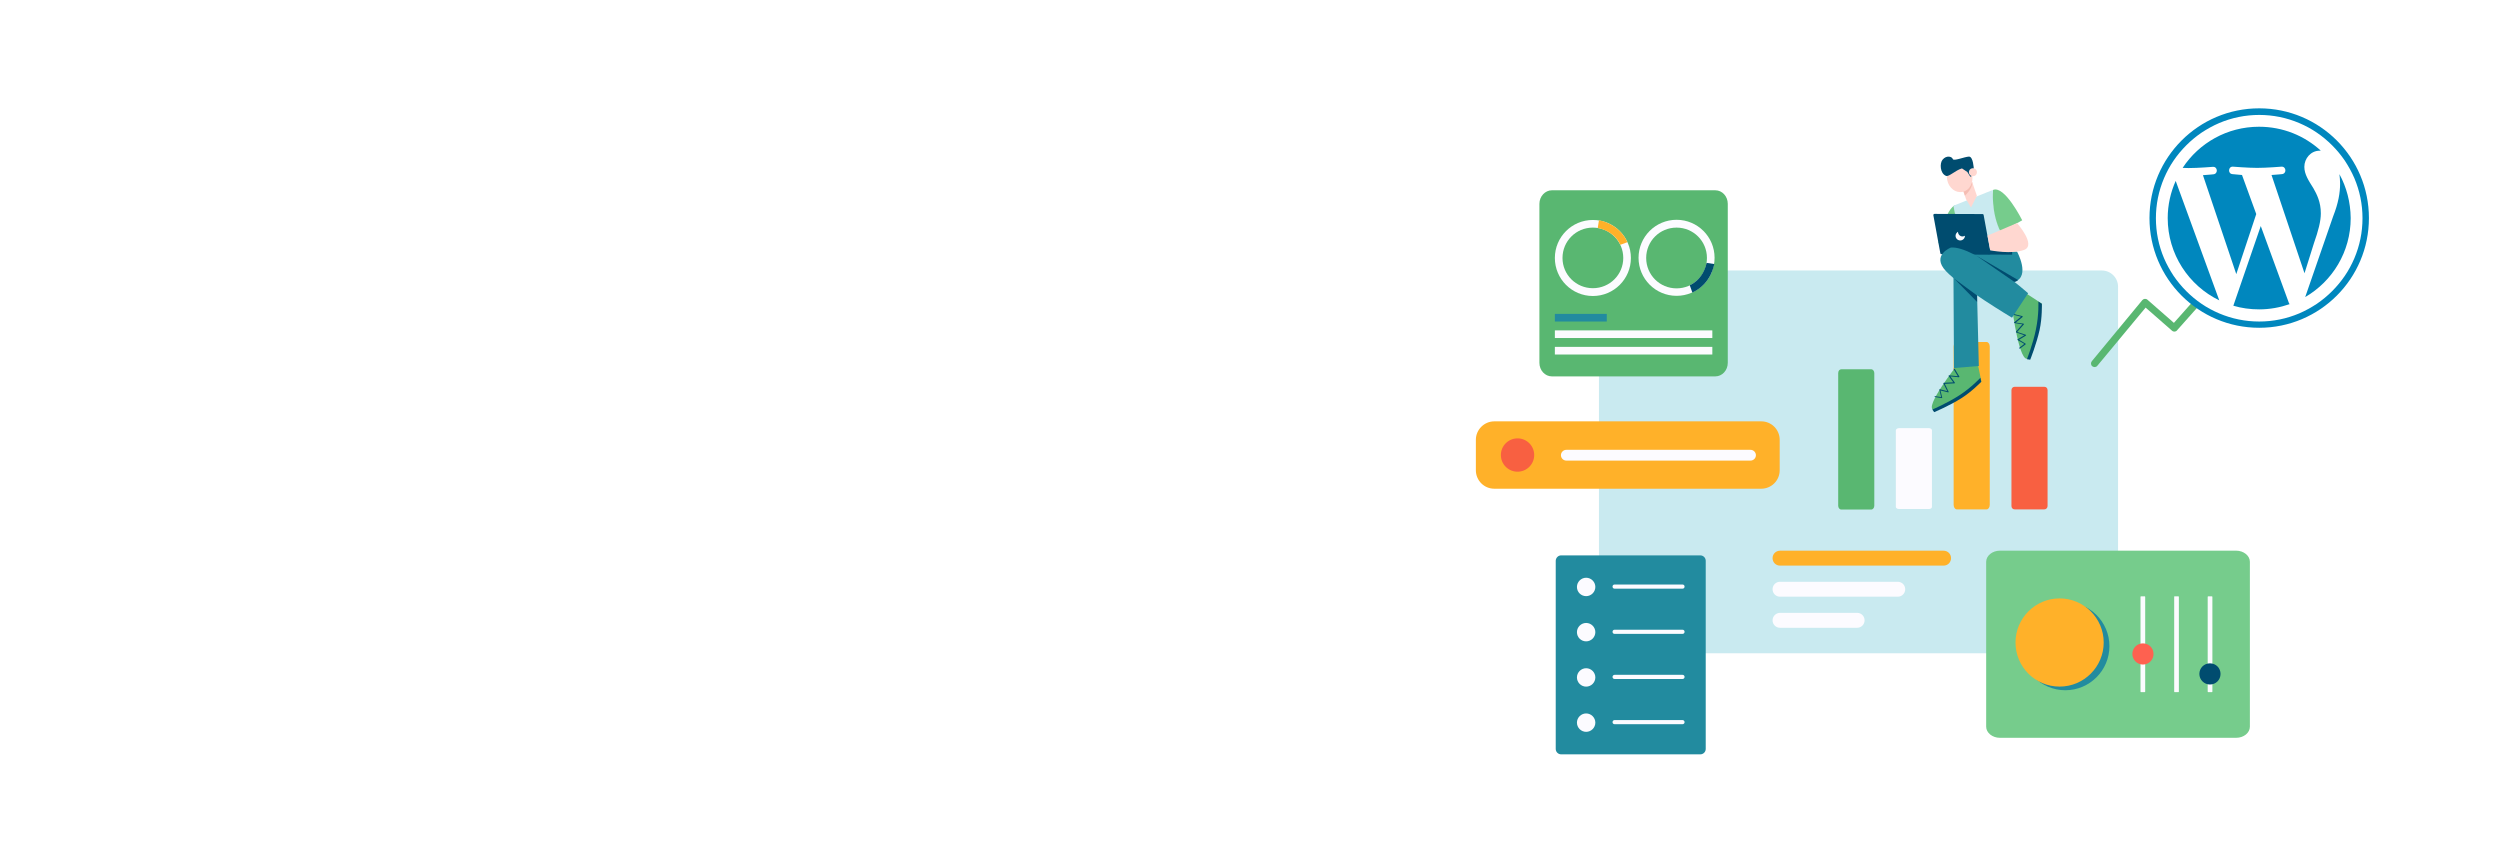 <?xml version="1.0" encoding="utf-8"?>
<!-- Generator: Adobe Illustrator 26.3.1, SVG Export Plug-In . SVG Version: 6.00 Build 0)  -->
<svg version="1.1" id="Layer_1" xmlns="http://www.w3.org/2000/svg" xmlns:xlink="http://www.w3.org/1999/xlink" x="0px" y="0px"
	 viewBox="0 0 1440 500" style="enable-background:new 0 0 1440 500;" xml:space="preserve">
<style type="text/css">
	.st0{fill-rule:evenodd;clip-rule:evenodd;fill:#FFFFFF;}
	.st1{fill:#C9EAF0;}
	.st2{fill:#FFB129;}
	.st3{fill:#76CC8C;}
	.st4{fill:#228B9F;}
	.st5{fill:#FCFBFF;}
	.st6{fill:#FE6150;}
	.st7{fill:#004C6F;}
	.st8{fill:#59B771;}
	.st9{fill:#F86041;}
	.st10{fill:#FFD7D0;}
	.st11{fill:#F5BDB3;}
	.st12{fill:#FFFFFF;}
	.st13{fill:#0087BE;}
</style>
<g id="Product-Details">
	
		<g id="BiznetGio---DETAIL-PRODUCTS-NHP---SPACE-_x2F_-Table-Compare---PRICING-_x2F_-1-Card-Pricing" transform="translate(0, -100)">
		<g id="Group-22" transform="translate(0, 100)">
			<rect id="Rectangle" class="st0" width="1440" height="500"/>
			<g id="NEO-High-Performance-_x28_2_x29_" transform="translate(850, 90)">
				<path id="Path" class="st1" d="M80.3,65.8h280.3c5.2,0,9.4,4.2,9.4,9.3V277c0,5.2-4.2,9.3-9.4,9.3H80.3c-5.2,0-9.3-4.2-9.3-9.3
					V75.1C71,70,75.2,65.8,80.3,65.8z"/>
				<path id="Path_00000138570635493860730610000010417673448083347876_" class="st2" d="M397.5,266.6c0-3.4,2.7-6.1,6.1-6.1
					c3.4,0,6.1,2.7,6.1,6.1c0,3.4-2.7,6.1-6.1,6.1C400.3,272.7,397.5,270,397.5,266.6z"/>
				<g id="Group" transform="translate(293.933, 227.08)">
					<path id="Path_00000028284682583732612660000003594673896958018979_" class="st3" d="M8,0.1h136.1c4.3,0,7.9,2.9,7.9,6.4v95
						c0,3.5-3.5,6.4-7.9,6.4H8c-4.3,0-7.9-2.9-7.9-6.4v-95C0.1,3,3.7,0.1,8,0.1z"/>
					<path id="Path_00000169532432873958853750000014651468179569330841_" class="st4" d="M20.3,55.1c0-14,11.4-25.4,25.4-25.4
						c14,0,25.4,11.4,25.4,25.4c0,14-11.4,25.4-25.4,25.4C31.7,80.5,20.3,69.1,20.3,55.1z"/>
					<path id="Path_00000181770408094726206020000017456403794336125603_" class="st2" d="M17,53c0-14,11.4-25.4,25.4-25.4
						c14,0,25.4,11.4,25.4,25.4S56.4,78.4,42.4,78.4C28.3,78.4,17,67,17,53z"/>
					<path id="Path_00000147209748064569520990000015895540943145428108_" class="st5" d="M89.2,26.4h2.3c0.1,0,0.2,0.2,0.2,0.4
						v54.4c0,0.2-0.1,0.4-0.2,0.4h-2.3c-0.1,0-0.2-0.2-0.2-0.4V26.8C89,26.6,89.1,26.4,89.2,26.4z"/>
					<path id="Path_00000062907529370378122580000009004909588530208132_" class="st6" d="M84.3,59.6c0-3.4,2.7-6.1,6.1-6.1
						s6.1,2.7,6.1,6.1s-2.7,6.1-6.1,6.1S84.3,62.9,84.3,59.6z"/>
					<path id="Path_00000123405798344214900530000018340976022013801151_" class="st5" d="M108.6,26.4h2.3c0.1,0,0.2,0.2,0.2,0.4
						v54.4c0,0.2-0.1,0.4-0.2,0.4h-2.3c-0.1,0-0.2-0.2-0.2-0.4V26.8C108.3,26.6,108.5,26.4,108.6,26.4z"/>
					<path id="Path_00000106149195256853006380000002658137689832005547_" class="st5" d="M127.9,26.4h2.3c0.1,0,0.2,0.2,0.2,0.4
						v54.4c0,0.2-0.1,0.4-0.2,0.4h-2.3c-0.1,0-0.2-0.2-0.2-0.4V26.8C127.7,26.6,127.8,26.4,127.9,26.4z"/>
					<path id="Path_00000047027029425710523910000005908118039117679520_" class="st7" d="M122.9,71.1c0-3.4,2.7-6.1,6.1-6.1
						c3.4,0,6.1,2.7,6.1,6.1c0,3.4-2.7,6.1-6.1,6.1C125.7,77.2,122.9,74.5,122.9,71.1z"/>
				</g>
				<path id="Path_00000116943510339134949590000002617534858064855716_" class="st8" d="M210.6,122.7h17.2c1,0,1.8,1,1.8,2.2v76.4
					c0,1.2-0.8,2.2-1.8,2.2h-17.2c-1,0-1.8-1-1.8-2.2v-76.4C208.8,123.6,209.6,122.7,210.6,122.7z"/>
				<path id="Path_00000147934903283172516420000002435759169865464981_" class="st5" d="M243.9,156.6H261c1,0,1.8,0.6,1.8,1.2v44.2
					c0,0.7-0.8,1.2-1.8,1.2h-17.2c-1,0-1.8-0.6-1.8-1.2v-44.2C242.1,157.2,242.9,156.6,243.9,156.6z"/>
				<path id="Path_00000030453481747578664560000011540555851596521390_" class="st2" d="M277.1,107h17.2c1,0,1.8,1.2,1.8,2.6v91.2
					c0,1.4-0.8,2.6-1.8,2.6h-17.2c-1,0-1.8-1.2-1.8-2.6v-91.2C275.3,108.2,276.1,107,277.1,107z"/>
				<path id="Path_00000164482346172562021780000004610420565233903294_" class="st9" d="M310.4,132.8h17.2c1,0,1.8,0.8,1.8,1.9
					v66.8c0,1-0.8,1.9-1.8,1.9h-17.2c-1,0-1.8-0.8-1.8-1.9v-66.8C308.6,133.6,309.4,132.8,310.4,132.8z"/>
				<path id="Path_00000087385632329132546650000013378221912368154548_" class="st2" d="M175.3,227.2h94.2c2.4,0,4.3,1.9,4.3,4.3
					l0,0c0,2.4-1.9,4.3-4.3,4.3h-94.2c-2.4,0-4.3-1.9-4.3-4.3l0,0C171,229.1,172.9,227.2,175.3,227.2z"/>
				<path id="Path_00000096777852063193394430000009540281396817428392_" class="st5" d="M175.3,245.1h67.8c2.4,0,4.3,1.9,4.3,4.3
					l0,0c0,2.4-1.9,4.3-4.3,4.3h-67.8c-2.4,0-4.3-1.9-4.3-4.3l0,0C171,247,172.9,245.1,175.3,245.1z"/>
				<path id="Path_00000139973723838787318540000004337922839927331516_" class="st5" d="M175.3,263h44.4c2.4,0,4.3,1.9,4.3,4.3l0,0
					c0,2.4-1.9,4.3-4.3,4.3h-44.4c-2.4,0-4.3-1.9-4.3-4.3l0,0C171,265,172.9,263,175.3,263z"/>
				<path id="Path_00000146490818874635196930000006456097547505300400_" class="st2" d="M10.7,152.7h153.8
					c5.9,0,10.6,4.8,10.6,10.6v17.6c0,5.9-4.8,10.6-10.6,10.6H10.7c-5.9,0-10.6-4.8-10.6-10.6v-17.6C0.1,157.5,4.9,152.7,10.7,152.7
					z"/>
				<path id="Path_00000040576705820232975700000011899857089831575476_" class="st9" d="M14.5,172.1c0-5.3,4.3-9.6,9.6-9.6
					c5.3,0,9.6,4.3,9.6,9.6c0,5.3-4.3,9.6-9.6,9.6C18.8,181.7,14.5,177.4,14.5,172.1z"/>
				<path id="Path_00000135693108848622369360000005358598110160932994_" class="st5" d="M52.2,169.1h106.1c1.7,0,3.1,1.4,3.1,3.1
					l0,0c0,1.7-1.4,3.1-3.1,3.1H52.2c-1.7,0-3.1-1.4-3.1-3.1l0,0C49.1,170.5,50.5,169.1,52.2,169.1z"/>
				<path id="Path_00000036232699808686127570000006309031613173007541_" class="st3" d="M273.7,52.6l-7.2-2.6
					c0,0,4.9-24.5,11.7-21.7C278.2,28.2,279.4,41.2,273.7,52.6z"/>
				<path id="Path_00000083077703883429440430000011343937249317939092_" class="st1" d="M275.2,28.5l22.7-9.1c0,0-0.4,8.9,2.2,17.8
					c2.5,8.9,8,17.8,8,17.8l-22.7-1.4c0,0-4.1-4.7-6.6-11S275.2,28.5,275.2,28.5z"/>
				<polygon id="Path_00000149372961908458035670000011338764288503584136_" class="st10" points="278.7,13.9 284.9,11.8 
					288.7,22.8 285.3,29.5 282.5,24.9 				"/>
				<path id="Path_00000109028286141431298630000013514255721461665451_" class="st11" d="M280.4,18.6l1.4,4.1c0,0,4.6-4.1,4.2-7.8
					L280.4,18.6z"/>
				<path id="Path_00000075848215359551152970000001768549294277616549_" class="st8" d="M277.3,120.3c0,0-19.5,24.8-13.4,25.8
					c6.1,1,27.4-16.3,27.4-16.3l-2.2-10.6L277.3,120.3z"/>
				<path id="Path_00000134229539322756873610000013295691719157215133_" class="st7" d="M263,145.9l1.1,1.5c0,0,8.8-3.7,15.6-8
					c6.2-3.9,11.5-9.5,11.5-9.5l-0.5-2.3c0,0-4.9,5.4-12.1,10.1C271.5,142.3,263,145.9,263,145.9z"/>
				<path id="Path_00000165227319123237786050000017752436600585672587_" class="st7" d="M275.6,122.3c-0.1,0-0.1,0-0.2,0
					c-0.1,0.1-0.2,0.2-0.1,0.4l2.4,4l-5-0.5c-0.2,0-0.4,0.2-0.3,0.4l2.7,3.6l-5.5,0.3c-0.2,0-0.3,0.2-0.2,0.4l2.2,4.4l-4.2-1.1
					c-0.2-0.1-0.4,0.1-0.3,0.3l1,4.2l-3.5-0.5c-0.2,0-0.3,0.1-0.3,0.2c0,0.2,0.1,0.3,0.2,0.3l3.9,0.6c0.2,0,0.4-0.2,0.3-0.3l-1-4.1
					l4.4,1.1c0.2,0.1,0.4-0.2,0.3-0.4l-2.2-4.5l5.6-0.3c0.2,0,0.3-0.3,0.2-0.4l-2.6-3.6l4.9,0.5c0.2,0,0.4-0.2,0.3-0.4l-2.7-4.5
					C275.7,122.3,275.7,122.3,275.6,122.3z"/>
				<path id="Path_00000107584370700071265360000013365981432659021737_" class="st10" d="M271.6,13.7c-1-4.6,1.5-9,5.4-9.8
					c4-0.8,8,2.2,8.9,6.8c1,4.6-1.5,9-5.4,9.8C276.5,21.4,272.5,18.3,271.6,13.7z"/>
				<path id="Path_00000162310497046142164290000002003008907120394148_" class="st4" d="M311.8,54.9c0,0,7.9,14.3-1.4,17.4
					s-21.6,7.7-21.6,7.7l1,40.8l-14.3,1.2l-0.3-52C275.1,70,275,48.6,311.8,54.9z"/>
				<path id="Path_00000022542164979601273230000012521596678528960936_" class="st3" d="M302.4,43.7l12.4-6.8
					c0,0-10.1-20.3-16.8-17.5C298,19.4,296.7,32.4,302.4,43.7z"/>
				<path id="Path_00000058567968551352252070000015839485861764898982_" class="st7" d="M264.3,33.2l27.6,0.1
					c0.4,0,0.7,0.3,0.7,0.7l4,21.8c0,0.4-0.3,0.7-0.7,0.7l-27.6-0.1c-0.4,0-0.7-0.3-0.7-0.7l-4-21.8
					C263.6,33.5,263.9,33.2,264.3,33.2z"/>
				<polygon id="Path_00000100365529888325596060000004208845745390553241_" class="st7" points="269.1,54.1 309,54.3 309,56.7 
					269,56.5 				"/>
				<path id="Path_00000034074525270761431340000013007856910574294409_" class="st10" d="M311.8,38.5c0,0,11.2,12.6,4.2,15.4
					c-7,2.8-19.6,0.3-19.6,0.3l-1.6-8.5L311.8,38.5z"/>
				<path id="Path_00000101806073234882047880000009457151080181277111_" class="st8" d="M309.1,88.2c0,0,4.1,31.8,9.2,28.2
					c5.1-3.7,7.8-31.5,7.8-31.5l-9.2-6L309.1,88.2z"/>
				<path id="Path_00000109715145368596507250000004471245469287819172_" class="st7" d="M317.5,116.9l1.9,0.3c0,0,3.6-9,5.4-17.1
					c1.6-7.3,1.3-15.1,1.3-15.1l-2-1.3c0,0,0.4,7.4-1.4,16C321,108.2,317.5,116.9,317.5,116.9z"/>
				<path id="Path_00000084520419578777023030000000273763081542648729_" class="st7" d="M309.4,90.8c-0.1,0-0.1,0.1-0.1,0.2
					c0,0.2,0.1,0.3,0.2,0.3l4.6,1.1l-3.9,3.2c-0.2,0.2-0.1,0.5,0.1,0.5l4.6,0.7l-3.7,4.2c-0.1,0.2-0.1,0.4,0.1,0.5l4.7,1.6l-3.8,2.3
					c-0.2,0.1-0.2,0.4,0,0.5l3.8,2.2l-2.9,2.2c-0.1,0.1-0.1,0.3,0,0.4c0.1,0.1,0.3,0.1,0.4,0.1l3.2-2.4c0.2-0.1,0.1-0.4,0-0.5
					l-3.7-2.2l3.9-2.4c0.2-0.1,0.2-0.4-0.1-0.5l-4.9-1.6l3.8-4.3c0.2-0.2,0.1-0.4-0.2-0.5l-4.4-0.6l3.9-3.2c0.2-0.1,0.1-0.4-0.1-0.5
					l-5.2-1.3C309.5,90.8,309.4,90.8,309.4,90.8z"/>
				<path id="Path_00000009572065457760429940000017243504345733908875_" class="st5" d="M277.8,43.5c-0.8,0.5-1.4,1.3-1.4,2.3
					c0,1.5,1.2,2.7,2.7,2.7c1.5,0,2.7-1.2,2.7-2.7c0,0,0,0,0,0c-0.4,0.2-0.9,0.4-1.4,0.4C279,46.2,277.8,45,277.8,43.5z"/>
				<path id="Path_00000126282825536311065980000014377851485742232483_" class="st4" d="M273.7,52.6c0,0-11.5,4.4-2.8,13.6
					c8.7,9.3,38,26.8,38,26.8l9.3-14.1C318.3,79,287.1,51.4,273.7,52.6z"/>
				<polygon id="Path_00000114038129932327543540000007156101816143556519_" class="st7" points="275.6,70.5 288.8,83.9 288.8,80.2 
									"/>
				<path id="Path_00000027602424820555624920000005216870577851871363_" class="st7" d="M288.3,57.2l21.9,15.1c0,0,1.1,0.1,2.2-1
					L288.3,57.2z"/>
				<path id="Path_00000062191511411504273950000002023048243164622768_" class="st7" d="M268.9,2c-1.7,2-1.5,7.9,2,9.3
					c1.7,0.7,5.5-3.3,9.2-4.3l3.1,2.1l1.7,2.7l1-0.5l-1.1-3l2.1-1.1c0,0-0.3-7.1-2.8-7c-2.5,0.1-8.9,2.8-9.3,1.4S271.2-0.8,268.9,2z
					"/>
				<path id="Path_00000080179502546799130100000004824731735236931756_" class="st10" d="M284.1,9.2c0-1.3,1-2.3,2.3-2.3
					c1.3,0,2.3,1,2.3,2.3c0,1.3-1,2.3-2.3,2.3C285.1,11.5,284.1,10.5,284.1,9.2z"/>
				<path id="Path_00000093162287321592107230000018387123219536699268_" class="st8" d="M43.9,19.6H138c4,0,7.2,3.5,7.2,7.8V119
					c0,4.3-3.2,7.8-7.2,7.8H43.9c-4,0-7.2-3.5-7.2-7.8V27.4C36.7,23.1,40,19.6,43.9,19.6z"/>
				<polygon id="Path_00000091716508142659199030000001013339089762390435_" class="st4" points="45.6,90.8 75.5,90.8 75.5,95.2 
					45.6,95.2 				"/>
				<polygon id="Path_00000042012018448701674500000017487302383364517797_" class="st5" points="45.6,100.3 136.3,100.3 
					136.3,104.7 45.6,104.7 				"/>
				<polygon id="Path_00000129182435407486947170000008951327091551426746_" class="st5" points="45.6,109.8 136.3,109.8 
					136.3,114.2 45.6,114.2 				"/>
				<path id="Path_00000149351778957224704430000003961378843684683180_" class="st5" d="M45.6,58.6c0-12.1,9.8-21.9,21.9-21.9
					s21.9,9.8,21.9,21.9s-9.8,21.9-21.9,21.9S45.6,70.7,45.6,58.6z"/>
				<path id="Path_00000096040147305891991490000003505783866711570579_" class="st8" d="M50,58.6c0-9.7,7.8-17.5,17.5-17.5
					c9.7,0,17.5,7.8,17.5,17.5C85,68.2,77.2,76,67.5,76C57.8,76,50,68.2,50,58.6z"/>
				<path id="Path_00000116211853872472033310000013593099848401689008_" class="st2" d="M70.3,41.3l0.7-4.4c0,0,11.4,1.5,16.4,12.6
					L83.3,51C83.3,51,80.5,43.4,70.3,41.3z"/>
				<path id="Path_00000080905601150377278240000006516528757766900907_" class="st5" d="M115.7,36.6c12.1,0,21.9,9.8,21.9,21.9
					s-9.8,21.9-21.9,21.9s-21.9-9.8-21.9-21.9S103.6,36.6,115.7,36.6z"/>
				<path id="Path_00000013898591174603829040000009295723016559245465_" class="st8" d="M115.7,41.1c9.7,0,17.5,7.8,17.5,17.5
					c0,9.7-7.8,17.5-17.5,17.5c-9.7,0-17.5-7.8-17.5-17.5C98.2,48.9,106,41.1,115.7,41.1z"/>
				<path id="Path_00000124131710866613404290000001226317840664154023_" class="st7" d="M133,61.4l4.4,0.7c0,0-1.5,11.3-12.6,16.4
					l-1.5-4.2C123.2,74.3,130.8,71.6,133,61.4z"/>
				<path id="Path_00000013903994854458081720000005988172084417731775_" class="st4" d="M49.2,229.9h80.2c1.7,0,3.1,1.4,3.1,3.1
					v108.4c0,1.7-1.4,3.1-3.1,3.1H49.2c-1.7,0-3.1-1.4-3.1-3.1V232.9C46.2,231.3,47.5,229.9,49.2,229.9z"/>
				<g id="Group_00000065762151996258537150000005565438438282260397_" transform="translate(58.315, 242.578)">
					<g id="Path_00000060023402668004714950000008644877455148072887_">
						<path class="st5" d="M0,5.5c0-2.9,2.4-5.3,5.3-5.3s5.3,2.4,5.3,5.3s-2.4,5.3-5.3,5.3S0,8.5,0,5.5z"/>
						<path class="st5" d="M21.7,4.1h39.1c0.7,0,1.2,0.5,1.2,1.2l0,0c0,0.7-0.5,1.2-1.2,1.2H21.7c-0.7,0-1.2-0.5-1.2-1.2l0,0
							C20.5,4.6,21,4.1,21.7,4.1z"/>
					</g>
					<g id="Path_00000052816627697129982530000014964655954528188574_" transform="translate(0, 25.942)">
						<path class="st5" d="M0,5.6c0-2.9,2.4-5.3,5.3-5.3s5.3,2.4,5.3,5.3c0,2.9-2.4,5.3-5.3,5.3S0,8.6,0,5.6z"/>
						<path class="st5" d="M21.7,4.2h39.1c0.7,0,1.2,0.5,1.2,1.2l0,0c0,0.7-0.5,1.2-1.2,1.2H21.7c-0.7,0-1.2-0.5-1.2-1.2l0,0
							C20.5,4.7,21,4.2,21.7,4.2z"/>
					</g>
					<g id="Path_00000008833601079439487340000001510287159967832732_" transform="translate(0, 52.222)">
						<path class="st5" d="M0,5.4c0-2.9,2.4-5.3,5.3-5.3s5.3,2.4,5.3,5.3c0,2.9-2.4,5.3-5.3,5.3S0,8.3,0,5.4z"/>
						<path class="st5" d="M21.7,3.9h39.1c0.7,0,1.2,0.5,1.2,1.2l0,0c0,0.7-0.5,1.2-1.2,1.2H21.7c-0.7,0-1.2-0.5-1.2-1.2l0,0
							C20.5,4.5,21,3.9,21.7,3.9z"/>
					</g>
					<g id="Path_00000044167355374545320570000010831494162501426565_" transform="translate(0, 78.164)">
						<path class="st5" d="M0,5.5c0-2.9,2.4-5.3,5.3-5.3s5.3,2.4,5.3,5.3c0,2.9-2.4,5.3-5.3,5.3S0,8.4,0,5.5z"/>
						<path class="st5" d="M21.7,4h39.1C61.5,4,62,4.6,62,5.2l0,0c0,0.7-0.5,1.2-1.2,1.2H21.7c-0.7,0-1.2-0.5-1.2-1.2l0,0
							C20.5,4.6,21,4,21.7,4z"/>
					</g>
				</g>
				<g id="Group_00000116957453335877346210000010490204205806584717_" transform="translate(354.27, 41.777)">
					<path id="Path_00000088129895775611632040000014534434971601726348_" class="st8" d="M115.8,4.3c-0.5,0.1-1,0.4-1.3,0.8
						L93.7,33.6l-16-10.3c-0.9-0.6-2-0.4-2.7,0.4L47.9,54.2L32.7,40.9c-0.9-0.8-2.2-0.7-3,0.2L0.6,76.3c-0.7,0.9-0.6,2.2,0.3,2.9
						c0.9,0.7,2.2,0.6,2.9-0.3l27.8-33.5l15.2,13.3c0.9,0.8,2.2,0.7,2.9-0.2L77,27.8l16.2,10.4c0.9,0.6,2.1,0.4,2.8-0.5l21.8-30.1
						c0.7-0.9,0.5-2.2-0.5-2.9C116.9,4.3,116.3,4.2,115.8,4.3z"/>
					<path id="Path_00000085963564793744913140000013738238908602709125_" class="st8" d="M121.8,2.1l-2.5,17.4
						c-0.2,1.6-1.5,2.1-2.8,1.1L102.6,9.7c-1.3-1-1.1-2.4,0.4-3l16.3-6.5C120.9-0.4,122,0.5,121.8,2.1z"/>
				</g>
			</g>
		</g>
	</g>
</g>
<g>
	<circle class="st12" cx="1301.3" cy="125.6" r="61.9"/>
	<g id="W_Mark_2_">
		<g>
			<path class="st13" d="M1301.3,66.2c8,0,15.8,1.6,23.1,4.7c3.5,1.5,6.9,3.3,10.1,5.5c3.1,2.1,6.1,4.6,8.8,7.3
				c2.7,2.7,5.1,5.6,7.3,8.8c2.1,3.2,4,6.6,5.5,10.1c3.1,7.3,4.7,15.1,4.7,23.1s-1.6,15.8-4.7,23.1c-1.5,3.5-3.3,6.9-5.5,10.1
				c-2.1,3.1-4.6,6.1-7.3,8.8c-2.7,2.7-5.6,5.1-8.8,7.3c-3.2,2.1-6.6,4-10.1,5.5c-7.3,3.1-15.1,4.7-23.1,4.7s-15.8-1.6-23.1-4.7
				c-3.5-1.5-6.9-3.3-10.1-5.5c-3.1-2.1-6.1-4.6-8.8-7.3c-2.7-2.7-5.1-5.6-7.3-8.8c-2.1-3.2-4-6.6-5.5-10.1
				c-3.1-7.3-4.7-15.1-4.7-23.1s1.6-15.8,4.7-23.1c1.5-3.5,3.3-6.9,5.5-10.1c2.1-3.1,4.6-6.1,7.3-8.8c2.7-2.7,5.6-5.1,8.8-7.3
				c3.2-2.1,6.6-4,10.1-5.5C1285.5,67.8,1293.3,66.2,1301.3,66.2 M1301.3,62.4c-34.9,0-63.2,28.3-63.2,63.2
				c0,34.9,28.3,63.2,63.2,63.2c34.9,0,63.2-28.3,63.2-63.2C1364.5,90.7,1336.2,62.4,1301.3,62.4L1301.3,62.4z"/>
			<path class="st13" d="M1248.6,125.6c0,20.8,12.1,38.9,29.7,47.4l-25.1-68.8C1250.3,110.7,1248.6,118,1248.6,125.6z M1336.8,122.9
				c0-6.5-2.3-11-4.3-14.5c-2.7-4.3-5.2-8-5.2-12.3c0-4.8,3.7-9.3,8.8-9.3c0.2,0,0.5,0,0.7,0c-9.4-8.6-21.8-13.8-35.6-13.8
				c-18.4,0-34.6,9.4-44,23.7c1.2,0,2.4,0.1,3.4,0.1c5.5,0,14-0.7,14-0.7c2.8-0.2,3.2,4,0.3,4.3c0,0-2.9,0.3-6,0.5l19.2,57
				l11.5-34.6l-8.2-22.5c-2.8-0.2-5.5-0.5-5.5-0.5c-2.8-0.2-2.5-4.5,0.3-4.3c0,0,8.7,0.7,13.9,0.7c5.5,0,14-0.7,14-0.7
				c2.8-0.2,3.2,4,0.3,4.3c0,0-2.9,0.3-6,0.5l19,56.6l5.4-17.2C1335.4,132.8,1336.8,127.4,1336.8,122.9z M1302.2,130.2l-15.8,45.9
				c4.7,1.4,9.7,2.1,14.9,2.1c6.1,0,12-1.1,17.5-3c-0.1-0.2-0.3-0.5-0.4-0.7L1302.2,130.2z M1347.5,100.3c0.2,1.7,0.4,3.5,0.4,5.4
				c0,5.3-1,11.3-4,18.9l-16.1,46.5c15.7-9.1,26.2-26.1,26.2-45.5C1353.9,116.4,1351.6,107.8,1347.5,100.3z"/>
		</g>
	</g>
</g>
</svg>

